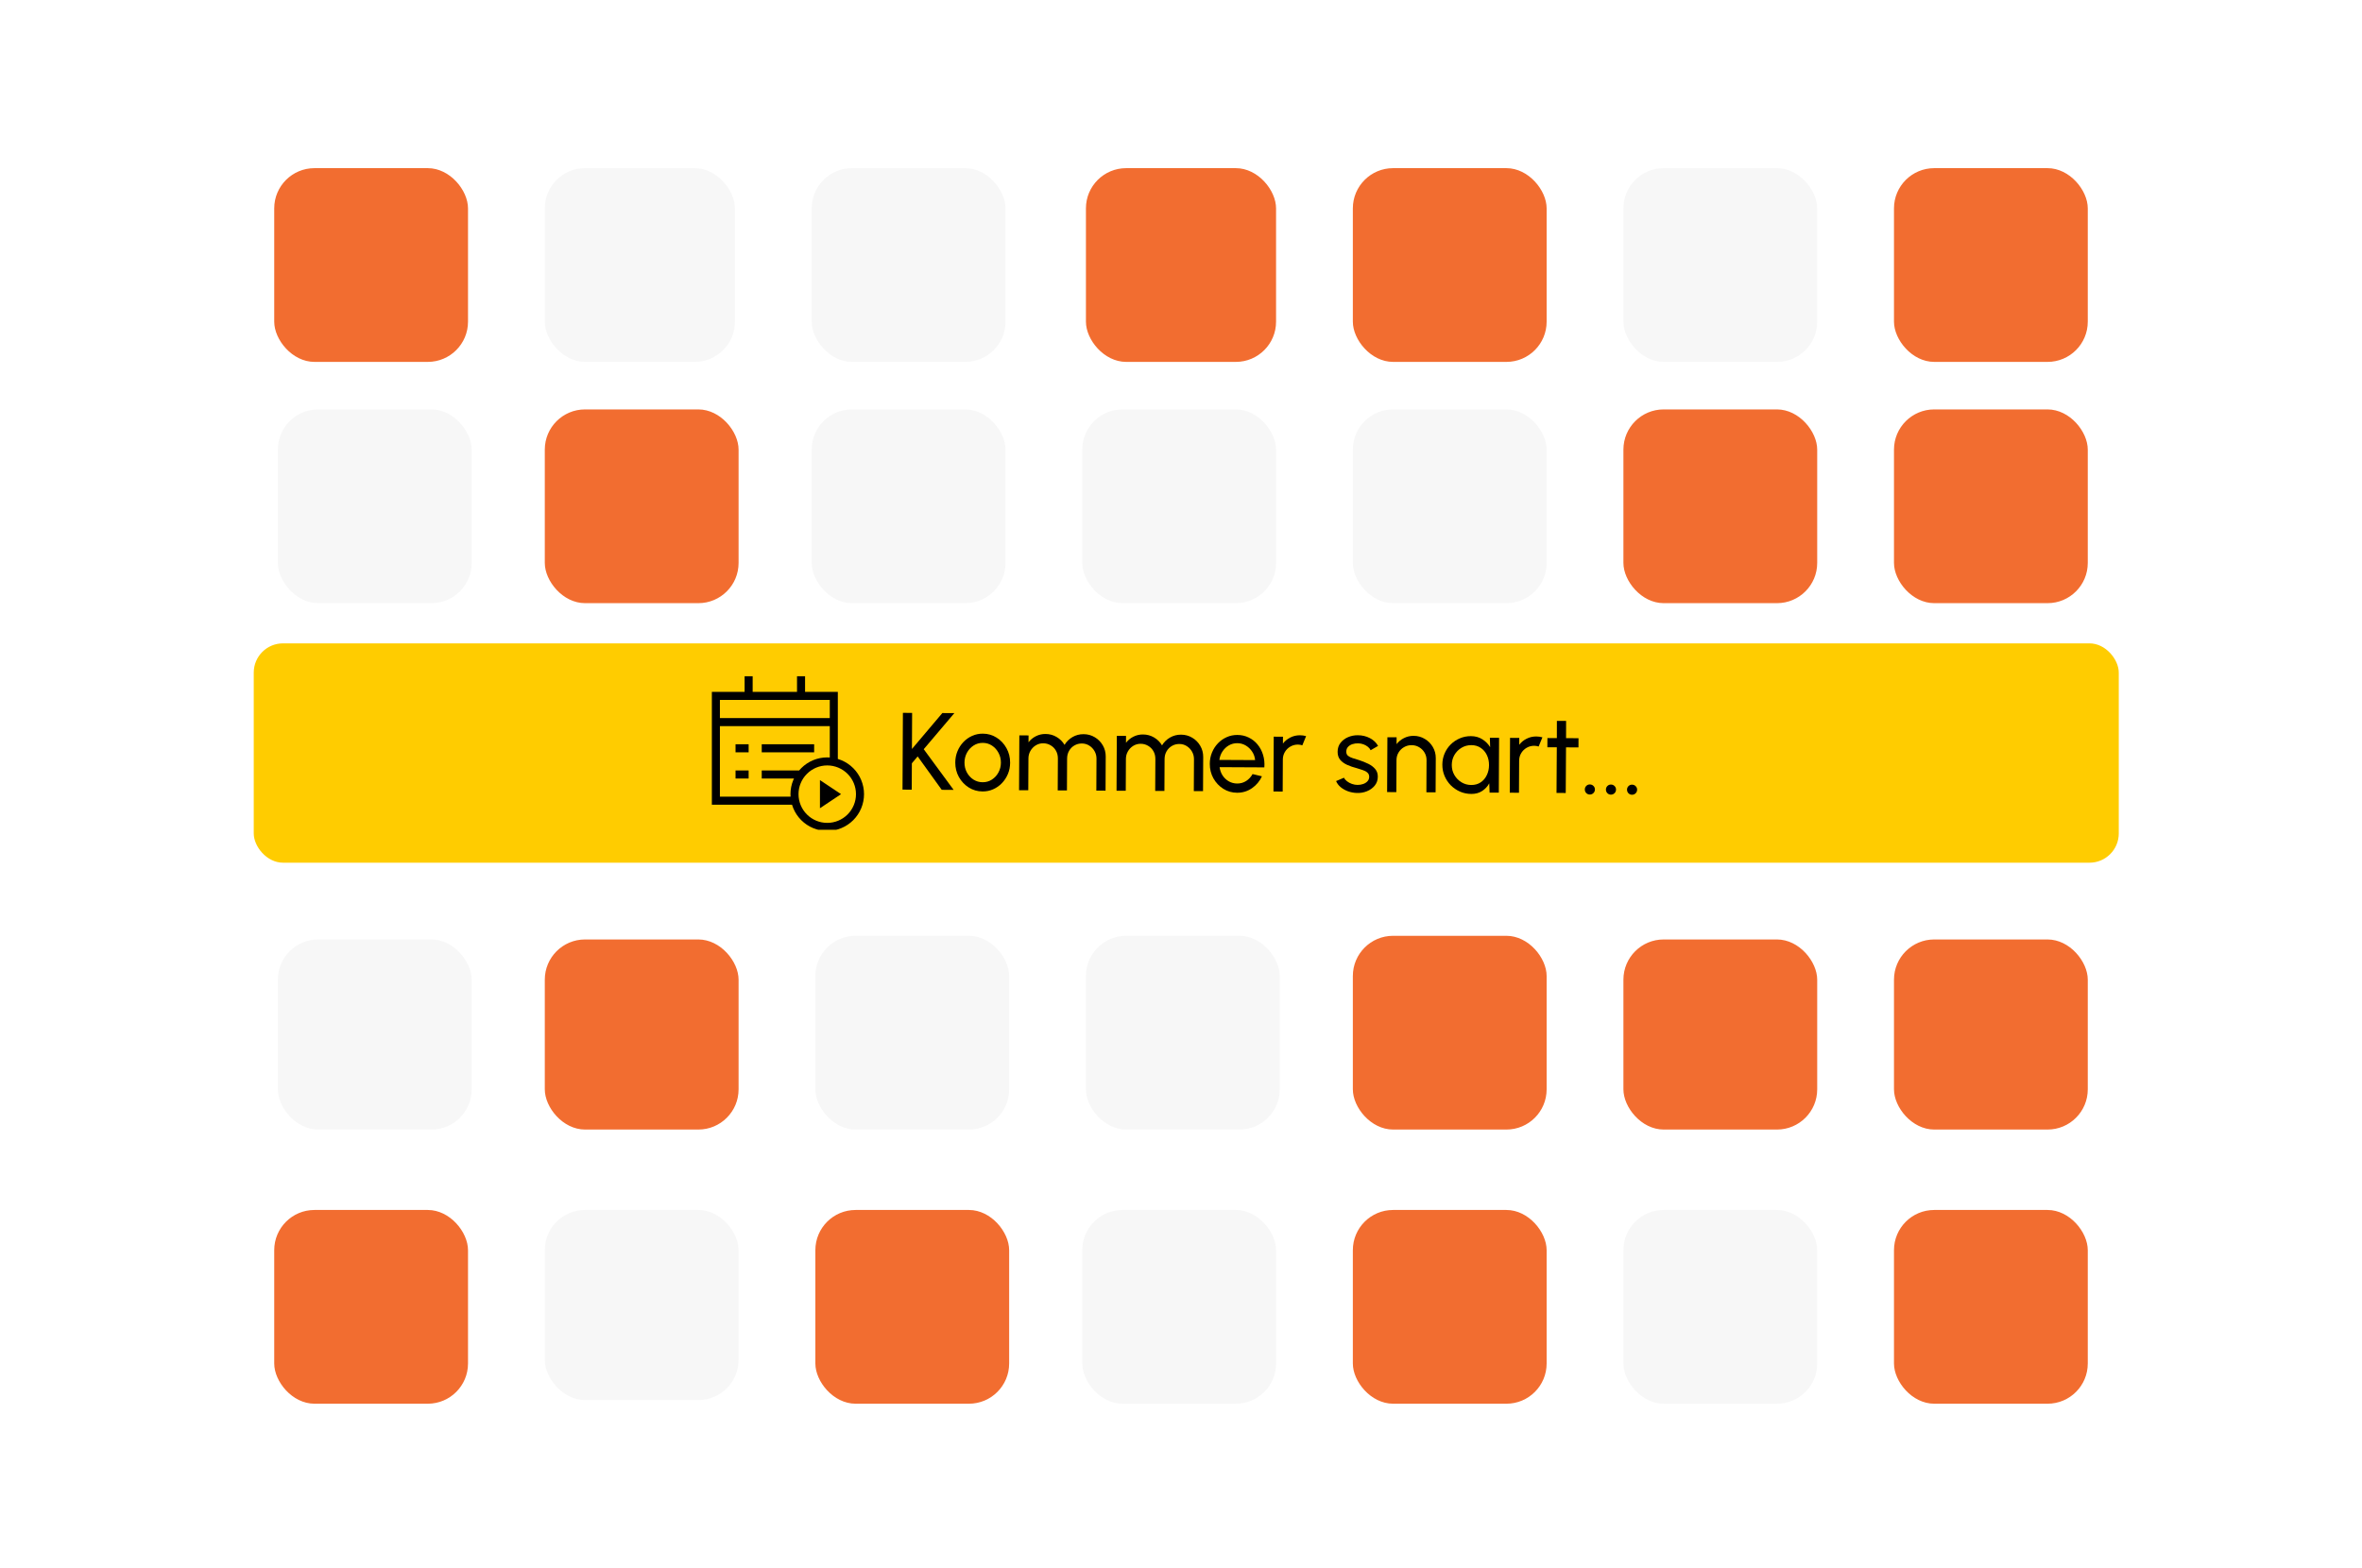 <svg width="646" height="429" viewBox="0 0 646 429" fill="none" xmlns="http://www.w3.org/2000/svg">
<rect x="75" y="331" width="53" height="53" rx="11" fill="#F26D30"/>
<rect x="297" y="46" width="52" height="53" rx="11" fill="#F26D30"/>
<rect x="149" y="46" width="52" height="53" rx="11" fill="#F7F7F7"/>
<rect x="370" y="46" width="53" height="53" rx="11" fill="#F26D30"/>
<rect x="222" y="46" width="53" height="53" rx="11" fill="#F7F7F7"/>
<rect x="518" y="46" width="53" height="53" rx="11" fill="#F26D30"/>
<rect x="370" y="256" width="53" height="53" rx="11" fill="#F26D30"/>
<rect x="297" y="256" width="53" height="53" rx="11" fill="#F7F7F7"/>
<rect x="223" y="256" width="53" height="53" rx="11" fill="#F7F7F7"/>
<rect x="370" y="331" width="53" height="53" rx="11" fill="#F26D30"/>
<rect x="296" y="331" width="53" height="53" rx="11" fill="#F7F7F7"/>
<rect x="444" y="331" width="53" height="53" rx="11" fill="#F7F7F7"/>
<rect x="518" y="331" width="53" height="53" rx="11" fill="#F26D30"/>
<rect x="149" y="112" width="53" height="53" rx="11" fill="#F26D30"/>
<rect x="76" y="112" width="53" height="53" rx="11" fill="#F7F7F7"/>
<rect x="444" y="112" width="53" height="53" rx="11" fill="#F26D30"/>
<rect x="444" y="46" width="53" height="53" rx="11" fill="#F7F7F7"/>
<rect x="370" y="112" width="53" height="53" rx="11" fill="#F7F7F7"/>
<rect x="296" y="112" width="53" height="53" rx="11" fill="#F7F7F7"/>
<rect x="222" y="112" width="53" height="53" rx="11" fill="#F7F7F7"/>
<rect x="518" y="112" width="53" height="53" rx="11" fill="#F26D30"/>
<rect x="223" y="180" width="53" height="53" rx="11" fill="#F26D30"/>
<rect x="76" y="180" width="53" height="53" rx="11" fill="#F7F7F7"/>
<rect x="370" y="180" width="53" height="53" rx="11" fill="#F7F7F7"/>
<rect x="297" y="180" width="52" height="53" rx="11" fill="#F26D30"/>
<rect x="150" y="180" width="52" height="53" rx="11" fill="#F7F7F7"/>
<rect x="444" y="180" width="52" height="53" rx="11" fill="#F7F7F7"/>
<rect x="518" y="180" width="53" height="53" rx="11" fill="#F26D30"/>
<g filter="url(#filter0_d_140_206)">
<rect x="223" y="331" width="53" height="53" rx="11" fill="#F26D30"/>
</g>
<rect x="149" y="257" width="53" height="52" rx="11" fill="#F26D30"/>
<rect x="149" y="331" width="53" height="52" rx="11" fill="#F7F7F7"/>
<rect x="76" y="257" width="53" height="52" rx="11" fill="#F7F7F7"/>
<rect x="444" y="257" width="53" height="52" rx="11" fill="#F26D30"/>
<rect x="518" y="257" width="53" height="52" rx="11" fill="#F26D30"/>
<rect x="75" y="46" width="53" height="53" rx="11" fill="#F26D30"/>
<rect x="69.399" y="176" width="510.077" height="60" rx="8" fill="#FFCC00"/>
<path d="M260.815 216.08L257.56 216.063L250.977 206.925L249.392 208.807L249.355 216.022L246.836 216.009L246.942 195.009L249.462 195.022L249.412 204.892L257.727 195.064L261.012 195.08L252.637 204.953L260.815 216.08Z" fill="black"/>
<path d="M268.726 216.51C267.346 216.503 266.088 216.142 264.952 215.426C263.825 214.71 262.925 213.755 262.251 212.562C261.587 211.359 261.259 210.032 261.266 208.582C261.272 207.482 261.472 206.458 261.867 205.51C262.262 204.552 262.801 203.715 263.485 202.998C264.178 202.272 264.981 201.706 265.893 201.3C266.805 200.895 267.777 200.695 268.807 200.7C270.186 200.707 271.44 201.068 272.566 201.784C273.702 202.5 274.603 203.46 275.266 204.663C275.94 205.866 276.274 207.198 276.266 208.658C276.261 209.748 276.06 210.767 275.666 211.715C275.271 212.663 274.727 213.5 274.033 214.227C273.349 214.943 272.551 215.504 271.639 215.91C270.737 216.315 269.766 216.515 268.726 216.51ZM268.739 213.99C269.679 213.995 270.525 213.754 271.278 213.268C272.04 212.772 272.639 212.12 273.073 211.312C273.517 210.494 273.741 209.605 273.746 208.645C273.751 207.665 273.531 206.764 273.085 205.942C272.649 205.12 272.057 204.462 271.31 203.968C270.562 203.474 269.724 203.225 268.794 203.22C267.854 203.215 267.007 203.461 266.255 203.957C265.502 204.443 264.904 205.095 264.46 205.913C264.016 206.731 263.791 207.625 263.786 208.595C263.781 209.595 264.002 210.506 264.447 211.328C264.893 212.14 265.495 212.788 266.253 213.272C267.01 213.746 267.839 213.985 268.739 213.99Z" fill="black"/>
<path d="M278.71 216.171L278.786 201.171L281.306 201.184L281.297 203.059C281.83 202.361 282.498 201.81 283.3 201.404C284.112 200.988 284.993 200.782 285.943 200.787C287.053 200.793 288.067 201.068 288.984 201.613C289.901 202.157 290.623 202.876 291.148 203.769C291.683 202.881 292.406 202.17 293.319 201.635C294.242 201.099 295.253 200.834 296.353 200.84C297.483 200.846 298.507 201.126 299.424 201.681C300.341 202.225 301.067 202.959 301.603 203.882C302.148 204.804 302.418 205.831 302.412 206.961L302.365 216.291L299.845 216.278L299.889 207.548C299.893 206.808 299.716 206.122 299.36 205.49C299.003 204.858 298.52 204.351 297.912 203.968C297.304 203.585 296.63 203.391 295.89 203.388C295.15 203.384 294.474 203.56 293.863 203.917C293.251 204.264 292.763 204.752 292.4 205.38C292.037 205.998 291.853 206.707 291.849 207.507L291.805 216.237L289.285 216.224L289.329 207.494C289.333 206.694 289.157 205.984 288.8 205.362C288.443 204.73 287.956 204.237 287.338 203.884C286.729 203.521 286.055 203.338 285.315 203.334C284.585 203.33 283.909 203.517 283.288 203.894C282.676 204.271 282.188 204.773 281.825 205.401C281.462 206.029 281.278 206.714 281.274 207.454L281.23 216.183L278.71 216.171Z" fill="black"/>
<path d="M305.37 216.306L305.446 201.306L307.966 201.319L307.957 203.194C308.49 202.497 309.158 201.945 309.96 201.539C310.772 201.123 311.653 200.918 312.603 200.922C313.713 200.928 314.727 201.203 315.644 201.748C316.561 202.293 317.283 203.011 317.808 203.904C318.343 203.017 319.066 202.305 319.979 201.77C320.902 201.235 321.913 200.97 323.013 200.975C324.143 200.981 325.167 201.261 326.084 201.816C327.001 202.361 327.727 203.094 328.263 204.017C328.808 204.94 329.078 205.966 329.072 207.096L329.025 216.426L326.505 216.413L326.549 207.683C326.553 206.943 326.376 206.257 326.019 205.626C325.663 204.994 325.18 204.486 324.572 204.103C323.964 203.72 323.29 203.527 322.55 203.523C321.81 203.519 321.134 203.696 320.522 204.053C319.911 204.4 319.423 204.887 319.06 205.515C318.697 206.133 318.513 206.843 318.509 207.643L318.465 216.372L315.945 216.36L315.989 207.63C315.993 206.83 315.817 206.119 315.46 205.497C315.103 204.865 314.616 204.373 313.997 204.02C313.389 203.657 312.715 203.473 311.975 203.469C311.245 203.466 310.569 203.652 309.947 204.029C309.335 204.406 308.848 204.908 308.485 205.537C308.121 206.165 307.938 206.849 307.934 207.589L307.89 216.319L305.37 216.306Z" fill="black"/>
<path d="M338.335 216.863C336.955 216.856 335.697 216.495 334.56 215.779C333.434 215.063 332.534 214.109 331.86 212.915C331.196 211.712 330.868 210.385 330.875 208.935C330.88 207.835 331.081 206.811 331.475 205.863C331.87 204.905 332.41 204.068 333.093 203.352C333.787 202.625 334.59 202.059 335.502 201.654C336.414 201.248 337.385 201.048 338.415 201.054C339.545 201.059 340.579 201.295 341.516 201.759C342.464 202.214 343.271 202.848 343.937 203.662C344.613 204.475 345.113 205.418 345.437 206.489C345.772 207.561 345.891 208.707 345.795 209.926L333.555 209.864C333.671 210.715 333.947 211.476 334.384 212.148C334.82 212.81 335.378 213.338 336.056 213.732C336.744 214.125 337.508 214.329 338.348 214.343C339.247 214.348 340.064 214.122 340.796 213.666C341.528 213.2 342.122 212.563 342.576 211.755L345.138 212.368C344.531 213.695 343.62 214.78 342.406 215.624C341.192 216.458 339.835 216.871 338.335 216.863ZM333.49 207.884L343.27 207.933C343.194 207.093 342.928 206.327 342.472 205.634C342.015 204.932 341.433 204.369 340.725 203.945C340.017 203.522 339.244 203.308 338.404 203.304C337.564 203.299 336.793 203.5 336.09 203.907C335.388 204.313 334.806 204.865 334.342 205.563C333.889 206.251 333.605 207.024 333.49 207.884Z" fill="black"/>
<path d="M348.289 216.524L348.365 201.524L350.885 201.537L350.876 203.412C351.409 202.715 352.082 202.163 352.894 201.757C353.706 201.341 354.588 201.136 355.537 201.14C356.117 201.143 356.677 201.221 357.216 201.374L356.184 203.889C355.774 203.757 355.375 203.69 354.985 203.688C354.235 203.684 353.544 203.865 352.912 204.232C352.29 204.589 351.792 205.077 351.419 205.695C351.046 206.313 350.858 207.002 350.854 207.762L350.809 216.537L348.289 216.524Z" fill="black"/>
<path d="M371.027 216.924C370.217 216.89 369.428 216.736 368.659 216.462C367.9 216.178 367.232 215.8 366.655 215.327C366.087 214.844 365.675 214.292 365.418 213.671L367.583 212.752C367.731 213.093 367.999 213.414 368.388 213.716C368.776 214.018 369.225 214.26 369.734 214.443C370.243 214.625 370.758 214.718 371.278 214.721C371.828 214.723 372.343 214.641 372.824 214.473C373.305 214.306 373.696 214.058 373.998 213.729C374.31 213.391 374.467 212.987 374.469 212.517C374.472 212.017 374.304 211.626 373.965 211.344C373.636 211.052 373.218 210.825 372.708 210.663C372.209 210.49 371.7 210.328 371.181 210.175C370.152 209.91 369.234 209.595 368.426 209.231C367.618 208.857 366.98 208.389 366.513 207.826C366.056 207.254 365.829 206.528 365.834 205.648C365.839 204.718 366.098 203.914 366.611 203.237C367.135 202.559 367.817 202.038 368.659 201.672C369.501 201.306 370.402 201.126 371.362 201.131C372.572 201.137 373.675 201.403 374.673 201.928C375.67 202.453 376.412 203.161 376.897 204.054L374.866 205.229C374.698 204.868 374.439 204.551 374.091 204.28C373.742 203.998 373.343 203.776 372.894 203.614C372.445 203.451 371.985 203.364 371.516 203.352C370.936 203.329 370.39 203.401 369.879 203.568C369.379 203.736 368.972 203.994 368.66 204.342C368.359 204.681 368.207 205.105 368.204 205.615C368.201 206.115 368.36 206.496 368.678 206.757C369.007 207.019 369.431 207.231 369.95 207.394C370.479 207.546 371.053 207.724 371.672 207.927C372.581 208.222 373.429 208.561 374.217 208.945C375.005 209.329 375.638 209.808 376.115 210.38C376.602 210.953 376.838 211.659 376.824 212.499C376.82 213.419 376.54 214.222 375.987 214.909C375.433 215.587 374.716 216.103 373.834 216.459C372.962 216.814 372.026 216.969 371.027 216.924Z" fill="black"/>
<path d="M392.68 207.419L392.633 216.749L390.113 216.736L390.157 207.961C390.161 207.201 389.98 206.51 389.613 205.889C389.246 205.267 388.753 204.774 388.135 204.411C387.517 204.038 386.828 203.849 386.068 203.846C385.318 203.842 384.627 204.023 383.995 204.39C383.374 204.747 382.876 205.234 382.503 205.852C382.13 206.471 381.941 207.16 381.937 207.92L381.893 216.694L379.373 216.682L379.449 201.682L381.969 201.695L381.959 203.57C382.493 202.872 383.166 202.321 383.978 201.915C384.79 201.499 385.671 201.293 386.621 201.298C387.741 201.304 388.76 201.584 389.677 202.139C390.604 202.684 391.335 203.417 391.871 204.34C392.416 205.263 392.686 206.289 392.68 207.419Z" fill="black"/>
<path d="M407.475 201.824L409.995 201.837L409.919 216.837L407.399 216.824L407.307 214.288C406.833 215.156 406.179 215.858 405.346 216.394C404.524 216.929 403.542 217.194 402.402 217.189C401.302 217.183 400.273 216.973 399.316 216.558C398.358 216.133 397.511 215.554 396.774 214.82C396.048 214.076 395.482 213.223 395.077 212.261C394.672 211.299 394.472 210.263 394.478 209.153C394.484 208.083 394.689 207.074 395.093 206.126C395.498 205.178 396.057 204.351 396.771 203.645C397.495 202.929 398.328 202.373 399.27 201.978C400.212 201.572 401.223 201.372 402.303 201.378C403.483 201.384 404.516 201.669 405.403 202.234C406.291 202.788 407.007 203.507 407.552 204.39L407.475 201.824ZM402.37 214.743C403.36 214.748 404.216 214.513 404.938 214.036C405.671 213.55 406.234 212.893 406.628 212.065C407.033 211.237 407.237 210.323 407.242 209.323C407.248 208.303 407.052 207.382 406.656 206.56C406.261 205.728 405.699 205.07 404.971 204.587C404.254 204.093 403.405 203.844 402.425 203.839C401.435 203.834 400.534 204.074 399.721 204.56C398.909 205.046 398.261 205.702 397.776 206.53C397.302 207.348 397.063 208.261 397.058 209.271C397.052 210.281 397.293 211.203 397.779 212.035C398.264 212.858 398.911 213.516 399.719 214.01C400.526 214.494 401.41 214.739 402.37 214.743Z" fill="black"/>
<path d="M412.917 216.852L412.994 201.852L415.514 201.865L415.504 203.74C416.038 203.043 416.71 202.491 417.522 202.085C418.335 201.669 419.216 201.464 420.166 201.469C420.746 201.472 421.305 201.549 421.844 201.702L420.812 204.217C420.402 204.085 420.003 204.018 419.613 204.016C418.863 204.012 418.172 204.194 417.54 204.56C416.918 204.917 416.421 205.405 416.047 206.023C415.674 206.641 415.486 207.33 415.482 208.09L415.437 216.865L412.917 216.852Z" fill="black"/>
<path d="M431.708 204.467L428.303 204.45L428.224 216.93L425.704 216.917L425.783 204.437L423.203 204.424L423.215 201.904L425.795 201.917L425.804 197.207L428.324 197.22L428.315 201.93L431.72 201.947L431.708 204.467Z" fill="black"/>
<path d="M434.803 217.353C434.423 217.351 434.099 217.215 433.83 216.943C433.572 216.672 433.443 216.341 433.445 215.951C433.447 215.581 433.579 215.262 433.84 214.993C434.111 214.725 434.437 214.591 434.817 214.593C435.207 214.595 435.536 214.732 435.805 215.003C436.074 215.275 436.207 215.595 436.205 215.965C436.203 216.355 436.067 216.685 435.795 216.953C435.524 217.222 435.193 217.355 434.803 217.353Z" fill="black"/>
<path d="M440.575 217.382C440.195 217.381 439.87 217.244 439.602 216.972C439.343 216.701 439.215 216.371 439.217 215.981C439.219 215.611 439.35 215.291 439.612 215.023C439.883 214.754 440.209 214.621 440.589 214.622C440.979 214.624 441.308 214.761 441.577 215.032C441.845 215.304 441.979 215.625 441.977 215.995C441.975 216.385 441.838 216.714 441.567 216.982C441.295 217.251 440.965 217.384 440.575 217.382Z" fill="black"/>
<path d="M446.346 217.412C445.966 217.41 445.642 217.273 445.373 217.002C445.114 216.73 444.986 216.4 444.988 216.01C444.99 215.64 445.122 215.32 445.383 215.052C445.654 214.783 445.98 214.65 446.36 214.652C446.75 214.654 447.079 214.79 447.348 215.062C447.617 215.333 447.75 215.654 447.748 216.024C447.746 216.414 447.609 216.743 447.338 217.012C447.067 217.28 446.736 217.414 446.346 217.412Z" fill="black"/>
<g clip-path="url(#clip0_140_206)">
<path d="M219.083 185V190.375M195.792 197.542H228.042M204.75 185V190.375M201.167 204.708H204.75M208.333 204.708H222.667M201.167 211.875H204.75M208.333 211.875H219.083M217.292 219.042H195.792V190.375H228.042V208.292M226.25 226.208C228.626 226.208 230.904 225.265 232.585 223.584C234.265 221.904 235.208 219.626 235.208 217.25C235.208 214.874 234.265 212.596 232.585 210.915C230.904 209.235 228.626 208.292 226.25 208.292C223.874 208.292 221.596 209.235 219.916 210.915C218.235 212.596 217.292 214.874 217.292 217.25C217.292 219.626 218.235 221.904 219.916 223.584C221.596 225.265 223.874 226.208 226.25 226.208ZM225.354 215.458L228.042 217.25L225.354 219.042V215.458Z" stroke="black" stroke-width="2.2"/>
</g>
<defs>
<filter id="filter0_d_140_206" x="219" y="327" width="61" height="61" filterUnits="userSpaceOnUse" color-interpolation-filters="sRGB">
<feFlood flood-opacity="0" result="BackgroundImageFix"/>
<feColorMatrix in="SourceAlpha" type="matrix" values="0 0 0 0 0 0 0 0 0 0 0 0 0 0 0 0 0 0 127 0" result="hardAlpha"/>
<feOffset/>
<feGaussianBlur stdDeviation="2"/>
<feComposite in2="hardAlpha" operator="out"/>
<feColorMatrix type="matrix" values="0 0 0 0 0 0 0 0 0 0 0 0 0 0 0 0 0 0 0.19 0"/>
<feBlend mode="normal" in2="BackgroundImageFix" result="effect1_dropShadow_140_206"/>
<feBlend mode="normal" in="SourceGraphic" in2="effect1_dropShadow_140_206" result="shape"/>
</filter>
<clipPath id="clip0_140_206">
<rect width="43" height="43" fill="white" transform="translate(194 184)"/>
</clipPath>
</defs>
</svg>
